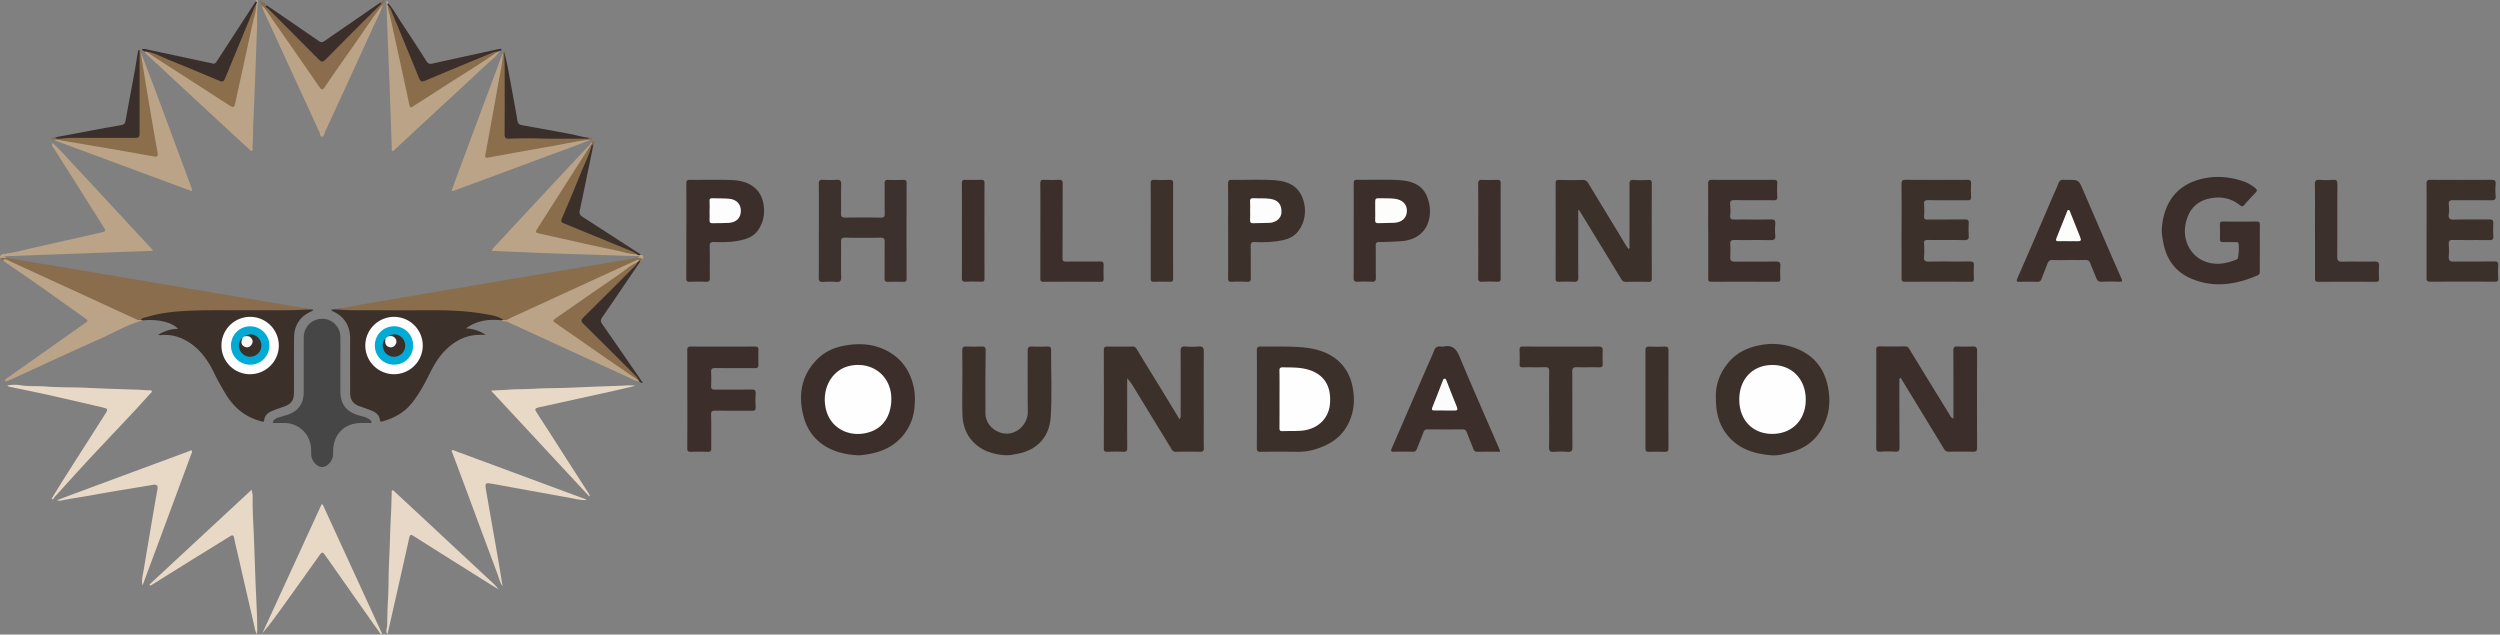 <svg xmlns="http://www.w3.org/2000/svg" width="197" height="50" fill="none" viewBox="0 0 197 50">
  <rect x="0" y="0" width="197" height="50" fill="#808080" stroke="none"/>
  <g clip-path="url(#a)">
    <path fill="#3C2F2B" d="M153.93 32.985v-.372c0-1.658.004-3.316-.006-4.974 0-.26.064-.351.334-.338.396.024.795.014 1.191 0 .249-.007.348.069.348.341-.011 2.546-.011 5.09 0 7.636 0 .253-.082.32-.318.317a43.92 43.92 0 0 0-1.893 0c-.212.007-.314-.085-.41-.239l-2.371-3.896-1.027-1.678c-.106.02-.109.075-.109.136 0 1.774 0 3.548.014 5.322 0 .273-.065.369-.348.352a9.344 9.344 0 0 0-1.157 0c-.259.014-.334-.055-.334-.324.013-1.867.007-3.736.007-5.602 0-.69.006-1.379-.004-2.068-.003-.222.051-.307.29-.304.655.017 1.31.01 1.965 0 .171 0 .263.055.355.209 1.054 1.74 2.122 3.47 3.187 5.203.058.098.089.218.283.266l.003.013Z"/>
    <path fill="#3C302B" d="M92.944 33.043c.13-.187.09-.307.093-.42 0-1.647.01-3.292-.007-4.94 0-.314.088-.406.395-.378a6.32 6.32 0 0 0 1.017 0c.318-.024.423.071.42.406-.017 1.88-.007 3.76-.007 5.64 0 .654-.007 1.306.007 1.961.003.212-.062.29-.28.287a45.545 45.545 0 0 0-1.928 0c-.272.01-.324-.191-.42-.348-.944-1.536-1.88-3.078-2.82-4.613-.178-.29-.356-.577-.594-.833v.717c0 1.587-.007 3.176.006 4.763 0 .246-.064.324-.313.314-.42-.02-.843-.01-1.263 0-.184.003-.27-.034-.27-.25.007-2.592.007-5.182 0-7.775 0-.228.09-.27.29-.266.656.01 1.31.007 1.966 0 .153 0 .239.038.327.184.669 1.113 1.355 2.215 2.034 3.323.416.683.829 1.365 1.245 2.047.03.048.058.1.11.181h-.008Zm-53.452-7.806c-.99-.102-1.928.024-2.774.638a3.085 3.085 0 0 1 1.552.509c-.174 0-.344-.004-.518 0-1.191.027-2.112.593-2.88 1.456-.447.502-.76 1.089-1.058 1.686-.385.774-.798 1.528-1.337 2.21-.597.755-1.385 1.198-2.296 1.457-.12.035-.222.082-.246-.116-.044-.365-.303-.57-.614-.702-.32-.137-.658-.243-.986-.362-.512-.184-.744-.505-.744-1.058 0-1.399-.01-2.8 0-4.2.01-1.04-.416-1.794-1.375-2.231-.04-.017-.068-.061-.136-.123.116-.01.198-.017.276-.027.498-.089 1-.038 1.498-.034 2.477 0 4.954-.024 7.43.01 1.321.017 2.638.126 3.914.515.195.058.423.079.512.318-.048.13-.143.06-.225.054h.007Zm-15.074-.857c.079.008.16.011.24.018.002.112-.076.116-.137.143-.877.396-1.334 1.085-1.348 2.037-.02 1.447-.003 2.897-.007 4.343 0 .621-.211.915-.798 1.123-.321.112-.642.215-.952.351-.297.13-.546.328-.59.682-.028.226-.15.147-.277.113-1.136-.307-2.002-.965-2.644-1.951a19.094 19.094 0 0 1-1.071-1.928c-.44-.89-.996-1.689-1.829-2.262-.72-.491-1.505-.737-2.385-.635a.173.173 0 0 1-.133-.044c.468-.28.966-.46 1.542-.454-.447-.515-1.566-.781-2.743-.675-.082.013-.174.075-.225-.052.079-.228.293-.249.478-.307.92-.286 1.87-.41 2.828-.464 2.777-.16 5.561-.037 8.338-.071.57-.007 1.144-.075 1.71.034h.003Zm99.946-7.826v1.767c0 1.18-.011 2.358.007 3.535.003.29-.089.358-.359.348a13.89 13.89 0 0 0-1.19 0c-.185.003-.239-.061-.239-.242.003-2.508.007-5.019 0-7.527 0-.204.068-.259.262-.255.618.01 1.239.013 1.86 0 .218-.007.341.075.45.252.689 1.146 1.389 2.29 2.081 3.432.314.515.621 1.034.939 1.55.044.074.109.136.167.207.112-.088.061-.187.061-.273 0-1.61.011-3.22 0-4.83 0-.26.065-.352.331-.338.386.02.771.017 1.157 0 .222-.01.273.071.269.28a1559.17 1559.17 0 0 0 0 7.492c0 .197-.054.262-.256.259-.583-.014-1.17-.01-1.753 0-.201.003-.307-.065-.413-.239-1.095-1.812-2.204-3.617-3.309-5.425l-.065.014v-.007Zm10.849 14.845c-.051-1.02.283-1.99.99-2.835.638-.765 1.491-1.17 2.439-1.355a5.097 5.097 0 0 1 3.06.314c1.266.55 2.024 1.515 2.317 2.849.273 1.245.143 2.436-.532 3.545-.577.945-1.44 1.49-2.491 1.757-.467.12-.935.245-1.429.201-1.355-.116-2.58-.495-3.474-1.614-.573-.72-.88-1.62-.88-2.862Z"/>
    <path fill="#3C2F2B" d="M67.608 35.875c-2.07-.089-3.739-1.047-4.275-3.016-.457-1.685-.215-3.262 1.065-4.551.651-.659 1.484-.983 2.409-1.116 1.282-.188 2.483-.007 3.551.734.884.614 1.392 1.477 1.635 2.541.126.546.116 1.096.071 1.61a3.981 3.981 0 0 1-1.307 2.655c-.665.604-1.453.904-2.33 1.054a5.11 5.11 0 0 1-.819.096v-.007Z"/>
    <path fill="#3C302B" d="M99.045 31.453c0-1.272.007-2.545-.007-3.817 0-.263.068-.335.334-.331 1.095.02 2.194-.034 3.289.068 1.054.099 2.068.379 2.859 1.122.601.563.942 1.276 1.085 2.112.174 1.007.079 1.942-.396 2.85-.504.968-1.334 1.524-2.333 1.872a4.74 4.74 0 0 1-1.665.273 101.02 101.02 0 0 0-2.876 0c-.229 0-.297-.061-.297-.293.01-1.283.007-2.57.007-3.856Z"/>
    <path fill="#3C2F2B" d="M178.076 19.587c0 .594-.007 1.19 0 1.785 0 .157-.024.262-.184.33-1.693.727-3.426 1-5.176.273-1.29-.535-2.034-1.552-2.262-2.947-.055-.335-.126-.662-.103-1 .13-1.887 1.048-3.436 3.146-3.934 1.109-.263 2.208-.174 3.282.195.345.116.652.31.939.532.15.12.163.218.017.365a20.65 20.65 0 0 0-.874.952c-.126.143-.208.153-.365.027-.744-.597-1.61-.72-2.504-.495-1.089.273-1.628 1.072-1.791 2.133-.195 1.242.487 2.429 1.617 2.825.839.293 1.658.143 2.453-.198.01-.004.024-.007.031-.014.109-.075.17-1.235.058-1.303-.065-.038-.157-.034-.236-.034-.314-.004-.631-.01-.945 0-.184.007-.249-.065-.246-.246.007-.385.007-.77-.003-1.156-.007-.178.075-.219.232-.219a232.1 232.1 0 0 0 2.665 0c.204 0 .256.079.252.27-.01.617-.003 1.238-.003 1.856v.003Z"/>
    <path fill="#8A6E4C" d="M39.693 25.213c-.444-.307-.969-.378-1.477-.467-1.314-.232-2.641-.3-3.972-.297-2.129.007-4.254.003-6.383-.003-.502 0-1-.045-1.501-.065 1.15-.205 2.296-.42 3.445-.614 4.5-.765 9.004-1.525 13.505-2.286 2.326-.393 4.653-.778 6.98-1.167.12 0 .32-.16.287.143l-.123.157c-.048-.007-.1-.01-.15-.024-.4.062-.73.297-1.089.457-1.753.789-3.5 1.597-5.247 2.399a768.39 768.39 0 0 0-3.719 1.71c-.177.081-.351.187-.553.064l-.003-.007Z"/>
    <path fill="#8A6D4C" d="M24.418 24.38c-1.689.11-3.377.059-5.066.069-1.365.007-2.73-.024-4.094.024-1.218.044-2.44.133-3.62.491-.191.058-.423.058-.556.253-.171.088-.335.044-.499-.031-2.091-.976-4.196-1.92-6.291-2.893-1.184-.55-2.378-1.078-3.558-1.634a1.356 1.356 0 0 0-.396-.134c-.048.004-.096 0-.147.007l-.133-.146c-.065-.14.014-.181.126-.144.103.031.208.028.304.069 2.866.48 5.735.958 8.601 1.443 5.032.85 10.062 1.702 15.09 2.558.079.014.157.041.236.065l.003.004Z"/>
    <path fill="#464646" d="M26.824 28.775v2.03c0 1.051.453 1.641 1.477 1.935.29.082.597.133.84.334.06.051.15.106.129.195-.027.109-.133.06-.208.06h-.56c-1.358 0-2.241.878-2.252 2.229 0 .14 0 .283-.023.42-.082.433-.495.829-.843.825-.372 0-.782-.41-.846-.863-.028-.184-.014-.372-.024-.56a2.108 2.108 0 0 0-2.112-2.05h-.771c-.058 0-.13.007-.14-.065-.007-.037.03-.085.058-.12a.816.816 0 0 1 .379-.242c.211-.064.426-.126.638-.19.914-.277 1.368-.88 1.368-1.836 0-1.423-.004-2.849 0-4.272.003-.812.563-1.416 1.34-1.48a1.428 1.428 0 0 1 1.546 1.412c.014.747 0 1.494.004 2.242v-.004Z"/>
    <path fill="#3C302B" d="M75.834 30.167c0-.84.01-1.682-.007-2.521-.003-.25.048-.358.325-.341.395.023.794.017 1.19 0 .232-.01.331.04.328.303-.017 1.669-.034 3.337-.017 5.005.006.594.416 1.212 1.146 1.468 1.17.412 2.21-.622 2.194-1.621-.03-1.6 0-3.197-.014-4.797 0-.263.055-.375.345-.358.406.027.819.013 1.225 0 .187-.007.276.04.276.249-.007 1.774.085 3.555-.03 5.319-.096 1.46-.98 2.593-2.655 2.896-.31.055-.61.12-.921.103-.959-.062-1.832-.324-2.528-1.04-.577-.591-.816-1.318-.85-2.11-.034-.849-.007-1.702-.007-2.555Z"/>
    <path fill="#3D312D" d="M64.527 18.185c0-1.225.01-2.45-.006-3.678-.004-.29.085-.355.351-.338.338.02.679.024 1.017 0 .297-.02.41.055.399.382-.027.748.003 1.495-.017 2.242-.007.287.089.358.358.355a93.376 93.376 0 0 1 2.77 0c.24 0 .321-.055.318-.31-.017-.796 0-1.587-.01-2.382 0-.215.061-.287.276-.28.396.014.795.01 1.19 0 .192-.007.267.044.267.253-.007 2.51-.007 5.018 0 7.53 0 .207-.079.255-.27.252-.396-.01-.795-.014-1.19 0-.219.007-.277-.072-.277-.283.01-.945-.003-1.89.01-2.835.004-.263-.044-.372-.34-.366-.922.02-1.847.017-2.771 0-.266-.003-.335.079-.331.338.017.921-.01 1.846.013 2.767.007.324-.102.403-.399.382a7.217 7.217 0 0 0-1.016 0c-.273.02-.355-.058-.352-.34.017-1.226.007-2.45.007-3.679l.003-.01Z"/>
    <path fill="#3C2F2B" d="M118.195 35.595c-.614 0-1.208-.006-1.805.004-.177 0-.239-.089-.293-.232-.164-.433-.352-.86-.512-1.293-.068-.185-.167-.24-.362-.24-.9.011-1.798.008-2.698 0-.185 0-.294.042-.362.24-.15.436-.345.856-.508 1.29-.062.167-.147.235-.331.231a31.589 31.589 0 0 0-1.508 0c-.222.004-.229-.068-.154-.249.911-2.098 1.819-4.2 2.73-6.298.208-.481.433-.952.621-1.44.098-.259.252-.334.505-.303a.74.74 0 0 0 .245 0c.659-.14.979.157 1.232.76 1.037 2.484 2.125 4.944 3.197 7.414.007.02 0 .045.007.11l-.004.006Z"/>
    <path fill="#3C302B" d="M149.846 18.147c0-1.214.007-2.429-.006-3.643 0-.263.068-.338.331-.335 1.613.01 3.227.01 4.841 0 .252 0 .321.082.31.32-.017.339-.017.68 0 1.018.011.218-.068.276-.279.276-1.027-.01-2.058.007-3.088-.014-.29-.006-.362.082-.338.352.024.3.024.607 0 .91-.017.233.068.274.277.27.982-.01 1.965 0 2.944-.01.225 0 .314.058.3.293a8.66 8.66 0 0 0 0 .98c.017.27-.058.361-.344.358-.959-.02-1.918 0-2.877-.014-.245-.003-.324.055-.303.307.027.338.027.68 0 1.014-.028.324.102.389.399.385 1.064-.017 2.129 0 3.19-.01.252 0 .362.048.341.324-.024.348-.014.7 0 1.05.004.171-.058.223-.225.223a827.927 827.927 0 0 0-5.227 0c-.249 0-.249-.127-.249-.307.003-1.25 0-2.498 0-3.75l.003.003Z"/>
    <path fill="#3C2F2B" d="M134.603 18.168c0-1.225.006-2.453-.004-3.678 0-.242.062-.324.311-.32 1.613.01 3.224.006 4.838 0 .214 0 .32.03.303.282-.024.348-.017.7 0 1.051.01.215-.058.28-.276.277-1.027-.01-2.057 0-3.084-.01-.27-.004-.383.057-.352.35a4.28 4.28 0 0 1 0 .84c-.024.263.062.345.328.341.958-.013 1.917.007 2.876-.01.29-.007.365.089.348.358-.021.3-.027.608 0 .911.027.307-.099.365-.379.362-.945-.017-1.893 0-2.839-.01-.266-.004-.348.082-.33.34.02.325.02.656 0 .98-.018.29.085.389.378.386 1.065-.014 2.129.006 3.19-.014.321-.007.406.092.379.396-.027.324-.01.651 0 .979.003.164-.058.225-.225.222-1.74-.004-3.484-.007-5.224 0-.266 0-.232-.157-.232-.321v-3.712h-.006Z"/>
    <path fill="#3C302B" d="M191.215 18.171c0-1.225.01-2.45-.007-3.678-.004-.28.092-.327.341-.324 1.59.01 3.18.01 4.77 0 .249 0 .361.048.337.324a5.523 5.523 0 0 0 0 .945c.028.297-.099.348-.361.345-.993-.014-1.986.003-2.979-.01-.273-.004-.378.068-.351.351.024.242.037.495 0 .734-.065.399.116.453.457.447.911-.02 1.822 0 2.733-.014.245-.003.331.068.317.317a9.27 9.27 0 0 0 0 1.014c.014.235-.072.3-.3.297-.959-.01-1.918.003-2.876-.01-.26-.004-.352.064-.335.334.024.324.024.655 0 .979-.023.32.113.395.406.392 1.051-.014 2.105 0 3.156-.014.253-.003.359.041.335.321a7.614 7.614 0 0 0 0 1.014c.007.19-.041.266-.249.262a513.61 513.61 0 0 0-5.118 0c-.253 0-.28-.112-.28-.32.007-1.239 0-2.474 0-3.712l.004.006Z"/>
    <path fill="#3C2F2B" d="M163.006 20.491c-.41 0-.819.017-1.225-.006-.263-.014-.375.095-.457.324-.14.395-.311.777-.451 1.173-.061.174-.16.225-.337.222-.468-.01-.935-.014-1.403 0-.242.007-.249-.079-.167-.266.481-1.095.955-2.19 1.43-3.286.467-1.078.928-2.16 1.392-3.238.133-.306.286-.61.395-.924.089-.252.229-.358.492-.317.078.013.164 0 .245 0 .881 0 .877 0 1.222.795 1.003 2.323 1.999 4.646 3.019 6.96.127.283.031.273-.187.27a17.829 17.829 0 0 0-1.368.003c-.232.013-.338-.086-.413-.277-.161-.399-.335-.791-.485-1.194-.075-.201-.198-.252-.399-.245-.433.013-.863.003-1.296.003l-.007.003ZM54.087 18.158c0-1.225.007-2.454-.006-3.678 0-.246.064-.314.31-.31 1.075.013 2.153-.025 3.224.016.747.028 1.47.184 2.027.778.327.348.474.781.535 1.211.1.693-.023 1.365-.447 1.969-.32.457-.777.652-1.279.771-.706.17-1.43.18-2.153.154-.28-.01-.385.054-.375.358.024.815 0 1.634.014 2.453.003.235-.048.334-.307.324-.42-.02-.843-.017-1.263 0-.235.01-.29-.072-.29-.297.01-1.248.007-2.497.007-3.746l.003-.003Z"/>
    <path fill="#3C302B" d="M96.776 18.161c0-1.225.007-2.45-.007-3.675 0-.245.065-.317.31-.313 1.075.013 2.153-.038 3.225.02.859.048 1.709.246 2.183 1.085.532.945.454 2.194-.262 3.03-.389.454-.956.604-1.522.686a9.203 9.203 0 0 1-1.812.078c-.26-.014-.344.058-.338.328.017.829 0 1.658.014 2.483.004.24-.054.335-.31.321a11.59 11.59 0 0 0-1.191 0c-.239.014-.297-.072-.294-.297.014-.631.004-1.259.007-1.89v-1.856h-.003Z"/>
    <path fill="#3C2F2B" d="M54.159 31.46c0-1.283.004-2.569-.003-3.852 0-.218.044-.303.283-.3 1.682.01 3.367.007 5.05 0 .221 0 .283.079.276.283-.01.372-.014.747 0 1.12.01.228-.065.303-.3.3-1.028-.01-2.058.003-3.085-.01-.28-.004-.365.078-.345.354.024.348.018.7 0 1.051-.01.232.069.3.297.297.96-.01 1.918.003 2.877-.01.255-.004.354.058.337.327a8.3 8.3 0 0 0 0 1.051c.014.232-.061.3-.293.297-.945-.01-1.894.003-2.839-.01-.28-.004-.395.027-.382.368.038.863 0 1.726.017 2.59.004.242-.082.293-.303.286a18.197 18.197 0 0 0-1.297 0c-.225.007-.297-.058-.293-.29.01-1.283.007-2.569.007-3.852h-.004Zm52.514-13.279c0-1.238.007-2.473-.003-3.712 0-.221.041-.303.283-.3 1.065.014 2.129-.034 3.19.017.952.048 1.887.28 2.3 1.283.607 1.484.102 3.385-2.02 3.535-.583.04-1.163.071-1.743.065-.222 0-.273.085-.273.29.01.839 0 1.682.01 2.52.003.24-.058.335-.311.322-.371-.017-.747-.02-1.122 0-.242.013-.317-.062-.317-.31.013-1.24.006-2.474.006-3.713v.003Z"/>
    <path fill="#3C302B" d="M122.071 32.272c0-1.003-.01-2.006.007-3.009.003-.27-.079-.334-.335-.328-.573.021-1.146 0-1.716.01-.198.004-.3-.03-.286-.262.02-.372.013-.747 0-1.119-.007-.195.058-.256.262-.256 1.986.007 3.972.01 5.957 0 .267 0 .348.089.335.345-.017.338-.017.675 0 1.013.01.215-.062.283-.277.28-.583-.014-1.17.01-1.753-.01-.287-.01-.376.068-.372.365.014 1.972 0 3.944.014 5.916 0 .307-.065.413-.383.389a6.403 6.403 0 0 0-1.085 0c-.327.03-.378-.096-.375-.393.021-.979.007-1.962.007-2.94Z"/>
    <path fill="#BAA387" d="M.491 20.314c-.133.085-.314-.1-.43.075-.122-.201-.082-.263.28-.42.096.116.184-.024.28-.01.652-.089 1.28-.266 1.917-.413 1.744-.392 3.487-.784 5.23-1.18.069-.017.137-.031.205-.048.38-.096.382-.099.188-.423-.348-.58-.723-1.146-1.082-1.72a729.213 729.213 0 0 0-2.77-4.38c-.095-.15-.29-.297-.167-.526.675.594 1.252 1.29 1.866 1.941 1.396 1.478 2.767 2.979 4.149 4.466.597.642 1.194 1.283 1.788 1.925.03.03.047.071.105.164-3.927.143-7.806.286-11.695.43 0 .085.112.05.136.112v.007Z"/>
    <path fill="#3C302C" d="M182.419 18.188c0-1.214.014-2.425-.007-3.637-.007-.324.096-.399.396-.378a7.68 7.68 0 0 0 1.051 0c.269-.017.327.075.327.334-.01 1.9 0 3.8-.013 5.705 0 .324.085.416.409.409.839-.024 1.682.007 2.521-.014.301-.006.386.092.365.379a8.885 8.885 0 0 0 0 .98c.007.183-.061.241-.242.241a508.533 508.533 0 0 0-4.555 0c-.245 0-.249-.122-.249-.307.004-1.235 0-2.473 0-3.708l-.003-.004Z"/>
    <path fill="#BAA387" d="M.273 20.467c.225-.102.396.069.57.147 2.733 1.249 5.462 2.508 8.191 3.763.56.26 1.123.512 1.682.775a.56.56 0 0 0 .369.065l.205.02c-1.232.331-2.327.986-3.484 1.498-2.344 1.04-4.667 2.129-7 3.193-.127.058-.25.133-.397.127-.027-.198.14-.253.256-.335 2-1.412 4.002-2.821 6.002-4.234.286-.204.3-.228.034-.413C4.603 23.6 2.538 22.078.399 20.658c-.058-.054-.15-.085-.133-.19h.007ZM11.078 4.063c.372.98.75 1.959 1.12 2.941.968 2.6 1.93 5.207 2.896 7.807.024.065.04.13.058.184-.075.092-.137.034-.198.01C11.45 13.71 7.95 12.41 4.446 11.11c-.065-.024-.123-.068-.181-.102.112-.127.252-.09.389-.065 2.34.371 4.674.788 7.011 1.194.686.12.69.12.573-.573-.385-2.256-.791-4.504-1.153-6.763-.038-.238-.167-.494-.003-.743l-.004.006Z"/>
    <path fill="#3C2F2B" d="M81.982 18.15c0-1.224.007-2.449-.007-3.674 0-.249.065-.32.31-.307.386.02.772.017 1.157 0 .233-.01.297.075.297.304-.007 1.948 0 3.896-.013 5.844 0 .24.05.3.283.297.887-.01 1.774.003 2.661-.01.236-.004.307.065.297.293-.017.362-.007.724 0 1.085 0 .164-.055.222-.225.222a400.6 400.6 0 0 0-4.52 0c-.257 0-.243-.133-.243-.307v-3.743l.003-.003Z"/>
    <path fill="#E8D8C6" d="M4.067 39.297c.358-.58.713-1.163 1.078-1.74 1.03-1.62 2.068-3.241 3.098-4.862.3-.474.297-.484-.263-.614a444.497 444.497 0 0 0-4.213-.969c-1.02-.228-2.047-.43-3.068-.648-.03-.007-.054-.034-.13-.085a2.894 2.894 0 0 1 1.024-.024c.672.109 1.348.048 2.024.102 1.057.085 2.122.048 3.183.1 1.317.064 2.63.108 3.947.146.335.01.672.048 1.01.054.068 0 .154-.024.191.045.055.099-.044.143-.095.198-.454.501-.905 1.003-1.365 1.497-1.14 1.218-2.29 2.423-3.426 3.644-.928 1-1.838 2.013-2.753 3.02-.054.061-.092.136-.14.204a1.51 1.51 0 0 1-.099-.075l-.003.007Zm7.165 6.827c-.103-.402.02-.781.082-1.163.27-1.624.546-3.248.822-4.872.089-.515.184-1.027.273-1.542.05-.3-.069-.393-.372-.338-1.648.283-3.303.535-4.947.84-.73.132-1.467.231-2.197.378a.812.812 0 0 1-.417-.004c.563-.211 1.068-.406 1.577-.593a9394.4 9394.4 0 0 1 8.85-3.279c.068-.024.146-.123.215-.02.058.088-.02.18-.051.262-.54 1.464-1.082 2.928-1.624 4.391-.717 1.931-1.433 3.866-2.153 5.797-.02.051-.045.102-.065.153l.007-.01Z"/>
    <path fill="#BAA387" d="M50.573 20.457c-.017-.201-.194-.092-.287-.143.014-.048.137-.051.065-.116-.04-.038-.133-.017-.204-.017-2.273-.072-4.548-.14-6.82-.222-1.515-.055-3.027-.126-4.569-.188.055-.221.222-.337.348-.474 1.689-1.822 3.381-3.64 5.077-5.459.819-.877 1.644-1.75 2.467-2.623a.164.164 0 0 1 .034.146.348.348 0 0 1-.045.096c-.87 1.423-1.798 2.811-2.692 4.217-.477.747-.965 1.487-1.433 2.241-.215.348-.211.359.178.447 1.549.352 3.105.673 4.654 1.017.774.174 1.555.324 2.323.515.15.038.3.048.447.069.133 0 .228.153.375.095.246.089.277.218.082.4Z"/>
    <path fill="#E8D8C6" d="M19.826 38.594c.038.222.092.38.085.533-.03 1.016.058 2.026.092 3.04.041 1.303.086 2.606.14 3.91.048 1.187.13 2.37.13 3.558 0 .089-.01.177-.024.351-.17-.296-.184-.552-.239-.784-.416-1.774-.819-3.555-1.225-5.333-.112-.488-.245-.969-.33-1.46-.052-.29-.16-.253-.348-.137-.912.567-1.83 1.123-2.74 1.69-1.14.705-2.276 1.418-3.412 2.128-.037.024-.082.03-.123.048l-.061-.072c2.671-2.477 5.343-4.954 8.055-7.472Z"/>
    <path fill="#BAA387" d="M20.123.13c.017-.075.058-.147.136-.127.103.031.072.137.062.212-.079.628-.041 1.259-.065 1.887-.096 2.504-.178 5.012-.29 7.516-.03.675-.034 1.351-.065 2.027-.003.085.048.208-.068.245-.082.027-.137-.075-.195-.126-1.03-.949-2.06-1.897-3.09-2.849a3208.06 3208.06 0 0 1-4.951-4.6c-.085-.078-.154-.173-.232-.258.061-.058.133-.055.211-.041.884.566 1.76 1.146 2.648 1.706 1.272.805 2.535 1.627 3.804 2.439.328.208.362.191.447-.194.498-2.28.993-4.562 1.494-6.841.051-.239.157-.468.144-.717-.02-.092.109-.18.013-.276L20.123.13Zm19.242 3.879c-.218.426-.617.689-.952 1.003-1.525 1.43-3.063 2.845-4.599 4.265-.9.832-1.798 1.668-2.698 2.5-.055.052-.103.154-.198.106-.089-.044-.045-.146-.048-.221-.055-1.573-.106-3.15-.164-4.722-.082-2.215-.174-4.429-.259-6.643 0-.075-.038-.16.027-.236.13.017.123.113.12.205-.014.085.05.15.061.232.222 1.051.467 2.095.693 3.142.307 1.437.62 2.873.941 4.31.093.412.123.433.488.194 1.713-1.12 3.436-2.214 5.159-3.313.413-.263.832-.518 1.228-.808.065-.028.133-.076.201-.01v-.004Z"/>
    <path fill="#E8D8C7" d="M30.519 49.976c-.147-.273-.017-.484-.01-.693.016-.651.02-1.303.06-1.954.066-1.044.038-2.095.093-3.143.065-1.221.078-2.443.147-3.66.03-.56.037-1.116.058-1.676 0-.068-.028-.153.04-.194.1-.058.144.044.198.095.67.618 1.334 1.235 2 1.853a3700.05 3700.05 0 0 0 5.346 4.981c.287.266.587.522.836.853a73.944 73.944 0 0 1-.877-.536c-1.945-1.221-3.89-2.439-5.827-3.667-.232-.147-.283-.092-.335.147-.552 2.48-1.115 4.96-1.675 7.44-.007.035-.024.065-.058.154h.004Z"/>
    <path fill="#BAA387" d="M39.693 25.213c.235.072.403-.099.583-.18 2.133-.973 4.258-1.956 6.387-2.931 1.133-.522 2.266-1.04 3.402-1.556.092-.041.201-.157.303-.003.014.102-.061.15-.13.197-.627.318-1.16.778-1.74 1.17-1.46.987-2.886 2.02-4.346 3.006-.515.348-.508.348-.003.693 1.989 1.371 3.968 2.757 5.953 4.128.096.065.191.137.27.225a.105.105 0 0 1 .003.096c-.348-.027-.63-.225-.935-.362a2341.511 2341.511 0 0 1-9.447-4.333c-.167-.075-.351-.01-.501-.122.068-.007.133-.017.2-.024v-.004Zm6.824-14.206c-1.116.484-2.266.873-3.402 1.296-2.44.914-4.886 1.812-7.325 2.716-.055.02-.103.054-.201 0 .208-.567.412-1.14.627-1.713a7947.3 7947.3 0 0 1 3.303-8.857c.03-.085.078-.167.12-.249.119.14.098.304.067.467-.406 2.334-.835 4.664-1.255 6.995-.15.829-.075.661.525.552 2.082-.382 4.166-.733 6.244-1.126.331-.061.669-.109 1.003-.146.106-.01.212-.034.294.058v.007ZM30.16.351c-.16.615-.474 1.16-.733 1.734-1.262 2.773-2.535 5.54-3.811 8.304-.065.14-.075.382-.25.375-.14-.003-.146-.242-.207-.375-1.467-3.18-2.928-6.363-4.388-9.543-.061-.136-.099-.283-.15-.426.215-.034.273.153.362.273.696.948 1.34 1.937 2.023 2.896.727 1.027 1.43 2.075 2.163 3.098.198.276.242.283.447-.01.692-1.01 1.395-2.013 2.095-3.016.706-1.017 1.409-2.034 2.125-3.037.082-.112.137-.28.328-.273h-.004Z"/>
    <path fill="#E8D8C6" d="M25.435 39.761c1.56 3.395 3.115 6.79 4.674 10.181l-.085.055c-.215-.3-.433-.597-.645-.901-1.259-1.791-2.521-3.58-3.777-5.374-.14-.198-.222-.259-.396-.013-1.026 1.453-2.07 2.9-3.108 4.346-.447.621-.897 1.242-1.416 1.826l4.658-10.14.095.02Zm20.805-.365c-.498.044-.965-.102-1.436-.184-1.993-.348-3.978-.724-5.967-1.082-.611-.109-.635-.099-.533.519.232 1.385.485 2.767.727 4.149.198 1.129.396 2.255.57 3.391-.222-.3-.29-.665-.416-1-.802-2.125-1.58-4.258-2.372-6.387-.385-1.037-.778-2.07-1.163-3.108-.024-.061-.092-.13-.041-.19.068-.086.15-.008.222.016 3.422 1.266 6.844 2.532 10.262 3.801.052.02.1.051.147.075Zm3.852-9c-.508.12-1.01.242-1.511.355-1.85.412-3.699.815-5.548 1.224-.205.045-.41.09-.614.133-.232.052-.31.123-.147.372.792 1.208 1.563 2.43 2.344 3.644l1.812 2.822c.03.047.048.099.02.187-2.565-2.763-5.135-5.527-7.751-8.345.484-.054.9-.04 1.306-.078.649-.062 1.304-.028 1.955-.072 1.034-.068 2.075-.04 3.112-.092 1.27-.065 2.538-.102 3.807-.147.406-.014.81-.068 1.218 0l-.003-.003Z"/>
    <path fill="#3C302B" d="M131.474 31.47c0 1.273-.007 2.542.003 3.815 0 .235-.047.33-.303.32-.406-.02-.819-.013-1.225 0-.201.007-.29-.047-.29-.272.007-2.576.007-5.156 0-7.731 0-.24.099-.297.317-.29.396.013.795.02 1.191 0 .252-.014.314.078.31.317-.01 1.283-.003 2.566-.007 3.848l.004-.006Z"/>
    <path fill="#3C2F2B" d="M116.486 18.175c0-1.225.007-2.45-.007-3.671 0-.267.072-.345.331-.331.385.02.771.013 1.157 0 .201-.007.286.037.286.266-.007 2.494-.007 4.991 0 7.485 0 .215-.061.287-.276.277a12.45 12.45 0 0 0-1.191 0c-.259.013-.307-.09-.304-.321.011-1.235.004-2.47.004-3.709v.004ZM75.8 18.147c0-1.224.007-2.45-.007-3.677 0-.23.051-.311.29-.3.41.016.819.013 1.228 0 .191-.004.267.05.267.255-.007 2.511-.004 5.019 0 7.53 0 .184-.058.249-.243.242-.41-.01-.819-.017-1.228 0-.242.01-.317-.058-.314-.31.014-1.249.007-2.498.007-3.746v.006Z"/>
    <path fill="#3D312C" d="M90.679 18.161c0-1.225.007-2.453-.007-3.678 0-.249.065-.324.31-.31.396.017.796.013 1.191 0 .188-.004.27.044.27.252a1351.1 1351.1 0 0 0 0 7.533c0 .181-.051.25-.239.246-.42-.01-.843-.014-1.262 0-.232.01-.266-.096-.266-.293.006-1.25.003-2.498.003-3.75Z"/>
    <path fill="#8A6D4C" d="M30.16.351c-.877 1.133-1.654 2.338-2.48 3.504-.706 1-1.41 2-2.095 3.013-.174.256-.256.218-.413-.007a845.65 845.65 0 0 0-3.77-5.425c-.245-.348-.447-.737-.785-1.016-.044-.11-.15-.198-.126-.372.205.109.386.215.532.372.065.187.243.28.372.41 1.222 1.224 2.447 2.445 3.668 3.667.214.214.424.218.631.013C27.073 3.146 28.43 1.76 29.82.406c.058-.055.126-.11.126-.201a.841.841 0 0 1 .314-.202c.13.168-.133.212-.102.345l.003.003Z"/>
    <path fill="#8B6E4C" d="M46.517 11.007c-1.041.105-2.061.34-3.092.521-1.65.287-3.299.584-4.943.887-.222.042-.277-.006-.236-.214.31-1.703.631-3.402.925-5.108.164-.959.403-1.91.467-2.886.014-.051 0-.116.079-.13.163.792.177 1.59.174 2.395a365.31 365.31 0 0 0 0 3.917c0 .389.054.433.416.43 1.992-.028 3.982-.041 5.974.082.058.003.116.003.167-.038.086-.017.198-.051.229.051.02.072-.092.079-.157.096l-.004-.003ZM11.078 4.063c.15.928.294 1.857.447 2.781.29 1.726.58 3.456.894 5.18.065.35-.099.337-.324.296-.826-.143-1.648-.293-2.47-.437-1.716-.296-3.436-.586-5.152-.876-.068-.01-.14 0-.208 0-.089-.021-.188-.018-.25-.137.158-.044.301-.113.468-.078.133.133.287.054.423.023.287-.064.577-.071.867-.071h4.551c.55 0 .573-.024.573-.57V5.036c0-.372-.003-.744.103-1.106.065.02.065.079.078.13v.003Z"/>
    <path fill="#3B2F2B" d="M20.123.13c.28-.014.024.153.072.218-.328 1.047-.81 2.037-1.222 3.054-.368.907-.73 1.821-1.126 2.719-.184.42-.273.47-.692.29-1.819-.771-3.668-1.467-5.463-2.296-.044-.02-.092-.017-.133-.038-.065-.007-.133-.014-.198-.024-.044-.075-.163-.048-.18-.19.228-.038.464.047.692.095 1.61.337 3.22.682 4.828 1.033.146.031.242.055.348-.109.979-1.518 1.968-3.033 2.954-4.544.045-.068.082-.137.12-.208ZM11 3.934c0 2.204-.004 4.408 0 6.612 0 .28-.13.324-.365.32-1.717-.003-3.433 0-5.152 0-.379 0-.754.113-1.143.038l.136-.109 2.675-.502c.792-.146 1.583-.3 2.375-.43.235-.037.33-.126.372-.365.307-1.8.696-3.589.965-5.397.014-.089.03-.16.137-.167Z"/>
    <path fill="#3C2F2B" d="M29.952.208c.133.024.106.082.03.154-.194.187-.385.375-.572.563-1.252 1.252-2.515 2.497-3.753 3.763-.226.228-.338.205-.546-.007-1.334-1.351-2.685-2.689-4.023-4.04-.034-.034-.293-.081-.061-.215 1.365.935 2.733 1.863 4.094 2.805.157.11.263.13.43.014 1.464-1.017 2.93-2.024 4.398-3.033l.003-.004Z"/>
    <path fill="#3B2F2B" d="m39.365 4.009-.146.065c-1.863.805-3.753 1.555-5.626 2.34-.417.174-.485.157-.666-.263-.764-1.794-1.487-3.602-2.245-5.4-.044-.103-.013-.236-.116-.318-.064-.068-.05-.123.024-.17.42.47.71 1.03 1.058 1.549a162.92 162.92 0 0 1 1.962 3.016c.123.19.239.232.457.184 1.706-.382 3.415-.747 5.121-1.123.113-.023.222-.054.341-.02-.007.106-.078.13-.164.14Z"/>
    <path fill="#3C302B" d="M50.491 20.058c-.116.106-.221.03-.327-.024-1.099-.392-2.16-.87-3.241-1.303-.813-.328-1.614-.672-2.423-1.007-.379-.157-.42-.249-.273-.607.765-1.839 1.525-3.681 2.293-5.52a2.34 2.34 0 0 1 .126-.25c.17.018.096.127.082.219-.345 1.665-.679 3.33-1.037 4.992-.058.262 0 .399.222.538 1.532.98 3.057 1.973 4.582 2.959l-.004.003Z"/>
    <path fill="#3B2F2B" d="m50.229 20.672.14-.133c.027.024.054.048.078.072-.996 1.467-1.986 2.937-2.996 4.398-.15.218-.123.348.014.542 1.024 1.464 2.033 2.934 3.047 4.405.044.064.085.133.136.215-.143.04-.194-.082-.28-.116a.235.235 0 0 0-.017-.055c-1.474-1.48-2.954-2.955-4.435-4.432-.17-.17-.3-.32-.065-.553 1.46-1.446 2.9-2.913 4.37-4.346l.008.003Zm-3.788-9.812c-.105.106-.242.065-.365.065-1.166 0-2.333.017-3.5-.01a36.678 36.678 0 0 0-2.46.013c-.28.01-.355-.079-.355-.355.014-1.747.01-3.497.007-5.244 0-.42-.038-.836-.055-1.252.226.727.342 1.474.481 2.218.202 1.078.4 2.153.584 3.234.04.229.157.3.368.338 1.242.218 2.48.45 3.72.679.528.095 1.04.263 1.579.314h-.004Z"/>
    <path fill="#8A6E4C" d="M46.728 11.566c-.03-.072 0-.167-.082-.218 0-.045.004-.089.007-.13.041-.054.072-.12.188-.123-.024.167-.014.331-.113.474v-.003Z"/>
    <path fill="#FEFEFE" d="M31.047 29.488a2.266 2.266 0 0 1-2.262-2.279 2.27 2.27 0 0 1 2.266-2.241 2.266 2.266 0 0 1 2.262 2.245 2.264 2.264 0 0 1-2.266 2.275ZM17.451 27.24a2.257 2.257 0 0 1 2.266-2.272 2.265 2.265 0 0 1 2.255 2.248 2.269 2.269 0 0 1-2.269 2.272 2.249 2.249 0 0 1-2.252-2.248Zm122.204 6.95c-1.555 0-2.603-1.096-2.599-2.713.003-1.614 1.064-2.715 2.61-2.715 1.538 0 2.62 1.115 2.627 2.709.007 1.613-1.068 2.719-2.641 2.719h.003Zm-69.42-2.614c-.058 1.245-.655 2.13-1.706 2.47-1.545.502-3.224-.276-3.497-2.053-.238-1.553.628-2.914 1.993-3.177 1.812-.348 3.296.918 3.207 2.76h.003Zm30.591-.143c0-.737.01-1.47-.007-2.207-.004-.219.054-.284.273-.28.651.013 1.31-.01 1.945.167 1.296.362 1.897 1.317 1.76 2.746-.109 1.154-1 1.983-2.259 2.082-.487.037-.979.013-1.47.034-.215.01-.249-.082-.246-.266.007-.758.004-1.519.004-2.276Z"/>
    <path fill="#FDFCFC" d="M113.838 32.347h-.771c-.191 0-.29-.027-.194-.259.283-.69.542-1.389.815-2.081.027-.075.044-.17.15-.167.103 0 .123.092.15.167.266.682.529 1.368.809 2.047.109.26.01.307-.222.297-.245-.01-.491 0-.737 0v-.004Z"/>
    <path fill="#FDFDFC" d="M162.958 19.004c-.246 0-.491-.01-.737.003-.222.014-.239-.085-.17-.252.272-.683.545-1.365.818-2.044.028-.072.038-.177.14-.17.075.006.092.095.12.16.266.672.529 1.344.801 2.016.089.215.038.3-.201.29-.256-.01-.515 0-.771 0v-.003Z"/>
    <path fill="#FDFDFD" d="M55.916 16.595c0-.246.017-.491-.003-.733-.017-.195.054-.246.232-.24.43.018.863 0 1.293.038.597.048.948.423.941.959-.006.556-.344.904-.955.945-.43.027-.863.014-1.293.024-.167.003-.225-.058-.218-.225.01-.256 0-.512 0-.771l.003.003Zm42.593-.01c0-.222.017-.444-.003-.662-.02-.222.037-.317.28-.304.44.024.883-.017 1.323.051.614.096.901.447.87 1.085-.02.434-.416.782-.938.806-.42.02-.84.01-1.256.027-.204.01-.3-.044-.28-.27.021-.242.004-.488.004-.733Z"/>
    <path fill="#FDFDFC" d="M108.366 16.599c0-.246.007-.492 0-.734-.007-.184.071-.25.249-.242.443.017.887-.02 1.327.044.597.085.949.454.921.99-.024.528-.406.873-1.006.9-.41.017-.816.01-1.225.03-.218.011-.287-.07-.27-.286.017-.232.004-.467.004-.7V16.6Z"/>
    <path fill="#8A6E4C" d="M46.643 11.348c-.191.85-.604 1.61-.925 2.408-.464 1.157-.945 2.31-1.443 3.453-.136.314.065.355.256.433 1.651.68 3.303 1.352 4.954 2.034.235.099.477.188.679.355-.556.02-1.075-.188-1.607-.297-1.982-.413-3.958-.863-5.933-1.303-.475-.106-.475-.113-.219-.512a4151.57 4151.57 0 0 1 4.139-6.483c.024-.037.068-.061.102-.092l-.003.004Z"/>
    <path fill="#8B6E4C" d="M11.563 4.077c.607.065 1.115.392 1.665.61 1.354.543 2.702 1.103 4.043 1.676.266.116.368.055.467-.191.757-1.846 1.522-3.685 2.286-5.527.044-.106.116-.201.174-.3.014.522-.188 1.003-.294 1.5-.447 2.106-.92 4.204-1.375 6.31-.068.313-.15.347-.422.17-1.976-1.283-3.962-2.552-5.944-3.828-.205-.133-.4-.283-.597-.423l-.003.003Z"/>
    <path fill="#8A6E4C" d="M30.566.437c.198.177.27.426.366.658.702 1.689 1.405 3.378 2.094 5.07.113.276.219.304.485.191 1.695-.72 3.398-1.423 5.104-2.122.19-.078.385-.174.604-.164-1.573 1.11-3.235 2.081-4.842 3.14-.604.398-1.221.774-1.825 1.17-.167.109-.242.136-.293-.11a877.04 877.04 0 0 0-1.546-7.093c-.055-.249-.157-.484-.147-.747v.007Z"/>
    <path fill="#8A6D4C" d="M50.229 20.672c-.082.201-.243.341-.39.488-1.279 1.28-2.555 2.562-3.844 3.831-.212.209-.243.314-.01.54 1.31 1.282 2.603 2.582 3.896 3.879.18.18.375.351.477.593-.808-.552-1.617-1.098-2.422-1.654-1.351-.935-2.699-1.877-4.047-2.815-.368-.256-.375-.263-.03-.502 1.665-1.16 3.33-2.316 5.002-3.463.45-.307.842-.702 1.368-.893v-.004Z"/>
    <path fill="#01ABD5" d="M32.556 27.213c.003.86-.642 1.518-1.491 1.521a1.494 1.494 0 0 1-1.526-1.494 1.506 1.506 0 0 1 1.495-1.529 1.496 1.496 0 0 1 1.522 1.498v.004ZM19.7 28.734a1.492 1.492 0 0 1-1.498-1.521 1.504 1.504 0 0 1 1.525-1.498 1.51 1.51 0 0 1 1.501 1.525 1.503 1.503 0 0 1-1.525 1.498l-.003-.004Z"/>
    <path fill="#3C2F2A" d="M30.6 26.503c.352-.246.799-.195 1.099.13a.89.89 0 0 1 .034 1.156.894.894 0 0 1-1.143.198.894.894 0 0 1-.365-1.099c.034-.085.102-.153.154-.232.095.09.068.215.099.328.044.167.146.266.32.266.157 0 .263-.092.297-.246.041-.18-.03-.317-.205-.392-.095-.04-.211-.024-.29-.11Z"/>
    <path fill="#FBFAFA" d="M30.6 26.503c.219-.048.42-.027.56.174a.4.4 0 0 1 .03.43c-.091.177-.245.29-.453.256-.215-.034-.358-.164-.379-.393-.007-.102.014-.208.02-.31.076-.051.147-.102.222-.154v-.003Z"/>
    <path fill="#3B2F2A" d="M19.253 26.51c.406-.28.897-.191 1.184.218a.868.868 0 0 1-.198 1.208.878.878 0 0 1-1.218-.157c-.297-.375-.253-.873.109-1.174.044.116-.03.232 0 .345.04.174.14.31.324.317.191.01.304-.123.338-.297.04-.19-.065-.307-.242-.368-.1-.034-.212-.017-.297-.092Z"/>
    <path fill="#F9F8F8" d="M19.253 26.51c.218-.062.416-.041.563.15.109.14.13.303.034.457-.137.222-.331.324-.59.201-.26-.126-.3-.368-.133-.71l.122-.095.004-.003Z"/>
  </g>
  <defs>
    <clipPath id="a">
      <path fill="#fff" d="M0 0h196.865v50H0z"/>
    </clipPath>
  </defs>
</svg>
